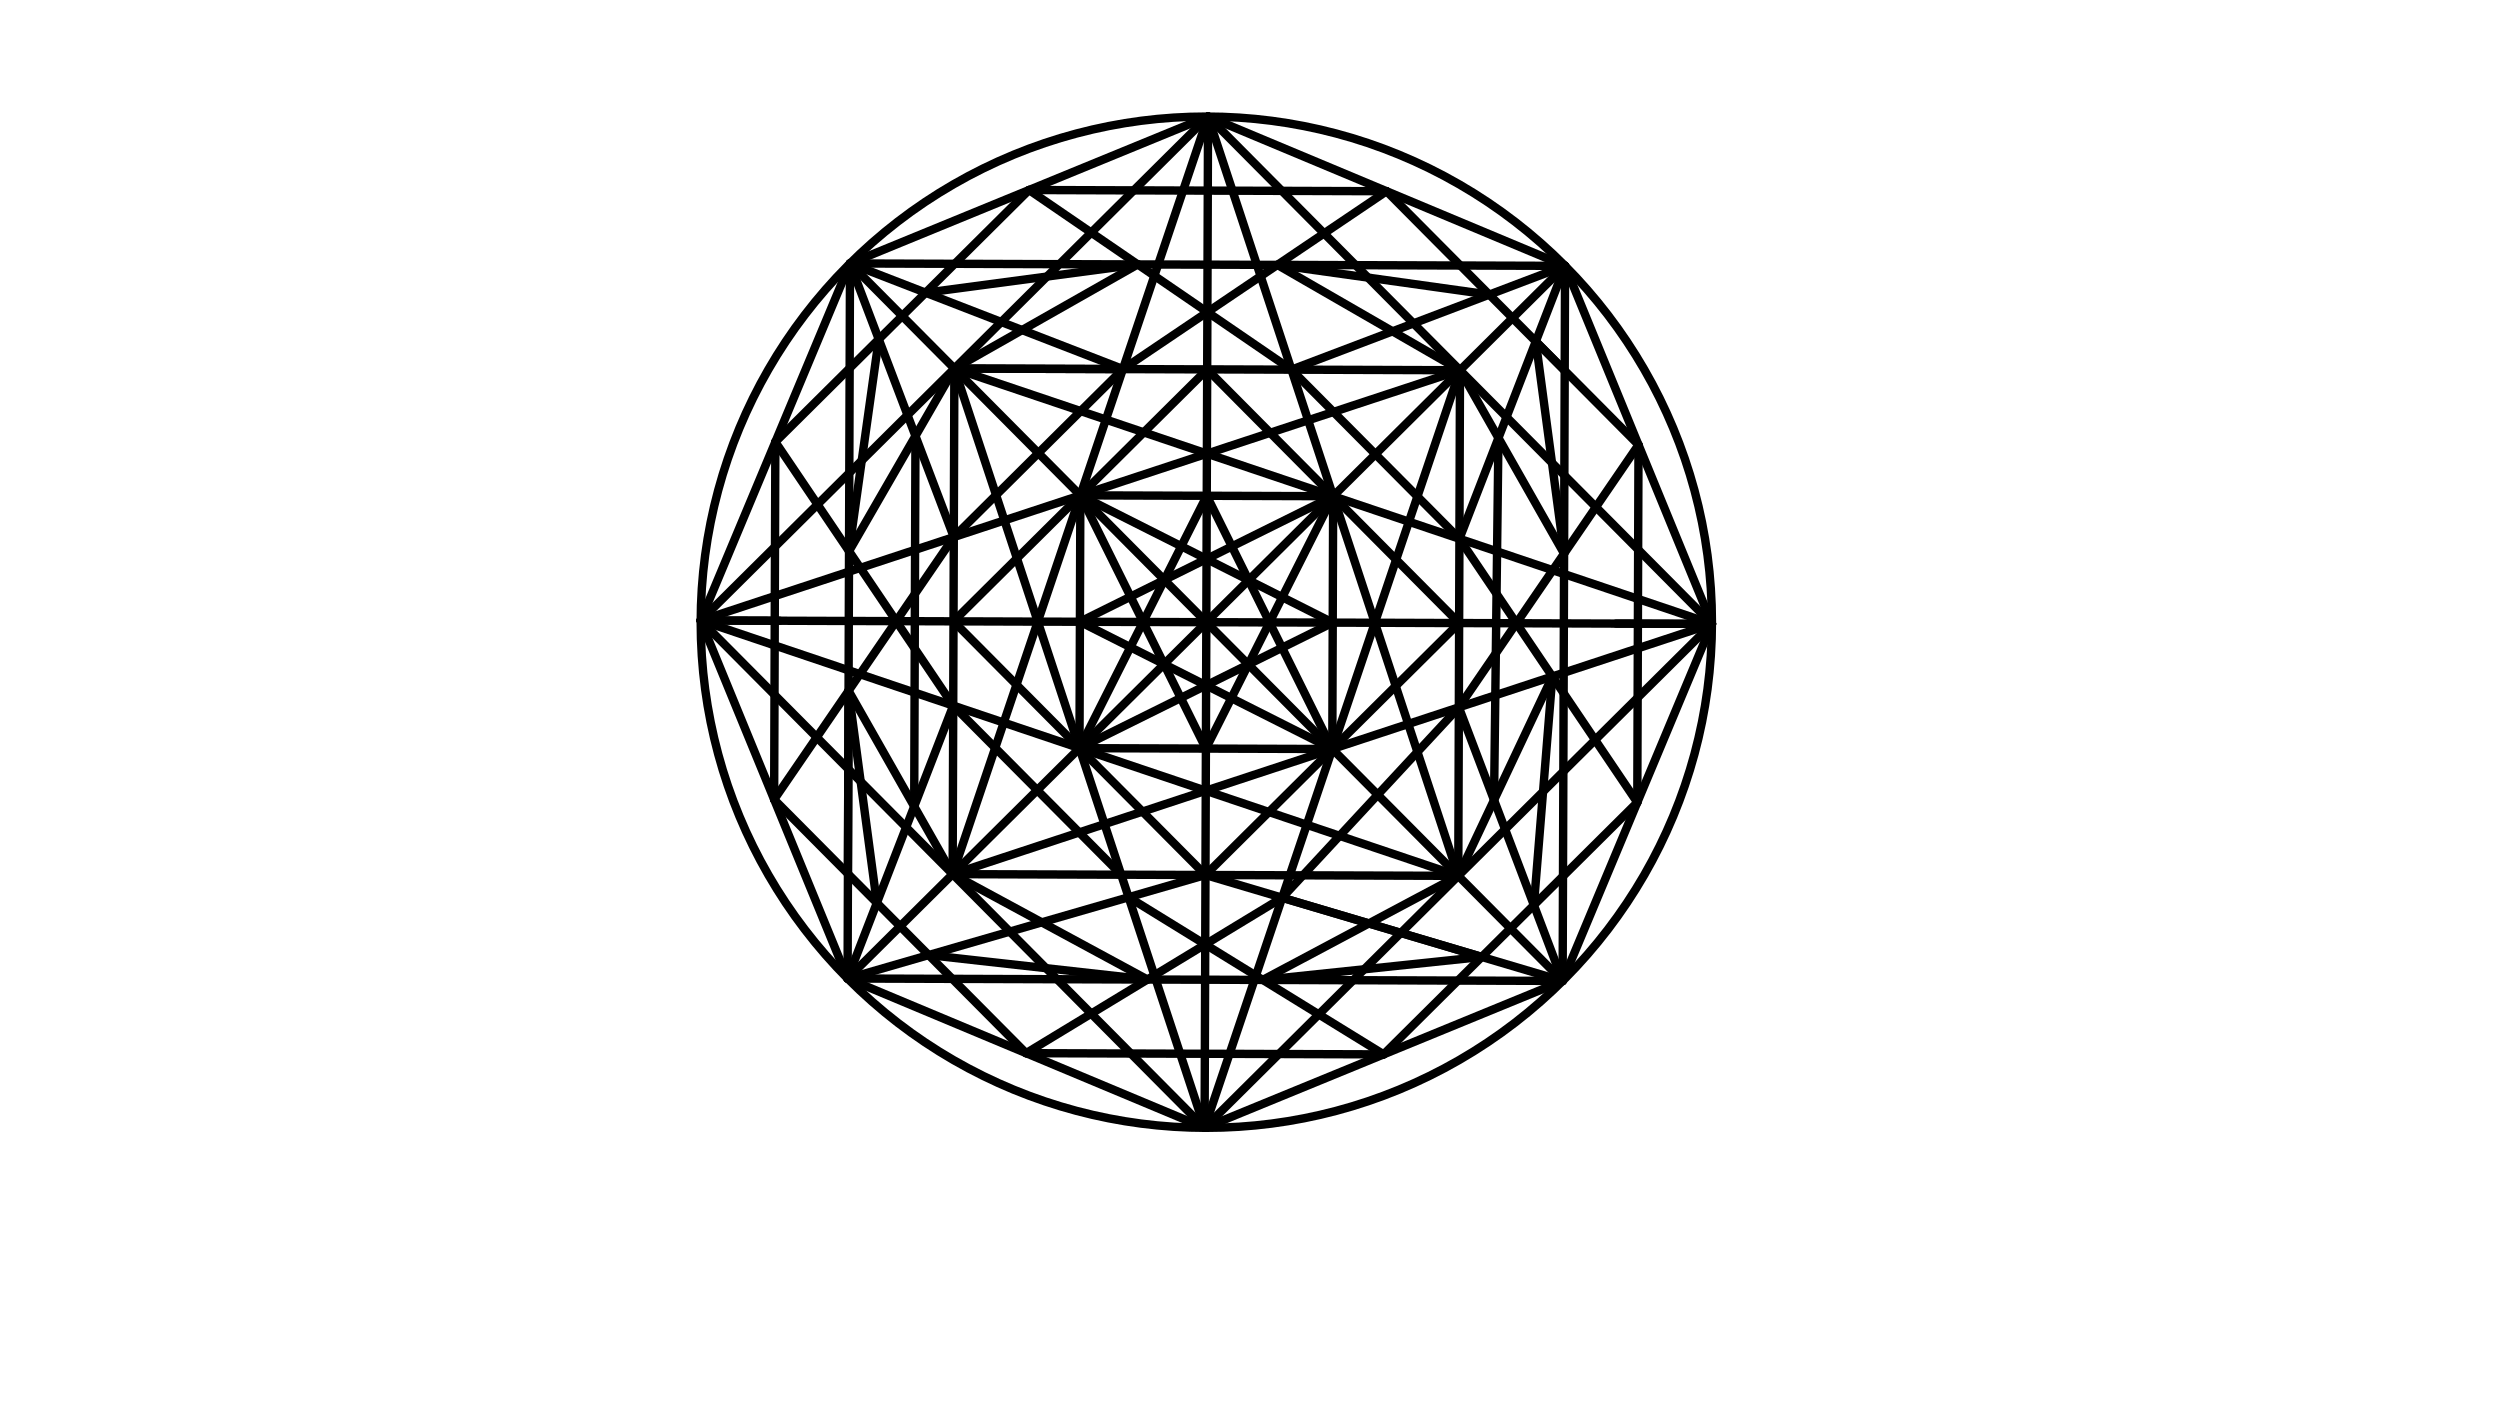 <svg xmlns="http://www.w3.org/2000/svg" class="svg--1it" height="100%" preserveAspectRatio="xMidYMid meet" viewBox="0 0 595.276 334.488" width="100%"><defs><marker id="marker-arrow" markerHeight="16" markerUnits="userSpaceOnUse" markerWidth="24" orient="auto-start-reverse" refX="24" refY="4" viewBox="0 0 24 8"><path d="M 0 0 L 24 4 L 0 8 z" stroke="inherit"></path></marker></defs><g class="aux-layer--1FB"></g><g class="main-layer--3Vd"><g class="element--2qn"><line stroke="#000000" stroke-dasharray="none" stroke-linecap="round" stroke-width="2" x1="169.638" x2="404.838" y1="147.75" y2="148.55"></line></g><g class="element--2qn"><g class="center--1s5"><line x1="283.238" y1="148.15" x2="291.238" y2="148.15" stroke="#000000" stroke-width="1" stroke-linecap="round"></line><line x1="287.238" y1="144.15" x2="287.238" y2="152.15" stroke="#000000" stroke-width="1" stroke-linecap="round"></line><circle class="hit--230" cx="287.238" cy="148.15" r="4" stroke="none" fill="transparent"></circle></g><circle cx="287.238" cy="148.15" fill="none" r="120.395" stroke="#000000" stroke-dasharray="none" stroke-width="2"></circle></g><g class="element--2qn"><line stroke="#000000" stroke-dasharray="none" stroke-linecap="round" stroke-width="2" x1="287.238" x2="287.647" y1="148.15" y2="27.756"></line></g><g class="element--2qn"><line stroke="#000000" stroke-dasharray="none" stroke-linecap="round" stroke-width="2" x1="287.238" x2="286.828" y1="148.15" y2="268.544"></line></g><g class="element--2qn"><line stroke="#000000" stroke-dasharray="none" stroke-linecap="round" stroke-width="2" x1="185.635" x2="166.844" y1="147.804" y2="147.743"></line></g><g class="element--2qn"><line stroke="#000000" stroke-dasharray="none" stroke-linecap="round" stroke-width="2" x1="384.835" x2="407.632" y1="148.482" y2="148.554"></line></g><g class="element--2qn"><line stroke="#000000" stroke-dasharray="none" stroke-linecap="round" stroke-width="2" x1="287.647" x2="407.632" y1="27.756" y2="148.554"></line></g><g class="element--2qn"><line stroke="#000000" stroke-dasharray="none" stroke-linecap="round" stroke-width="2" x1="407.632" x2="286.828" y1="148.554" y2="268.544"></line></g><g class="element--2qn"><line stroke="#000000" stroke-dasharray="none" stroke-linecap="round" stroke-width="2" x1="286.828" x2="166.844" y1="268.544" y2="147.743"></line></g><g class="element--2qn"><line stroke="#000000" stroke-dasharray="none" stroke-linecap="round" stroke-width="2" x1="166.844" x2="287.647" y1="147.743" y2="27.756"></line></g><g class="element--2qn"><line stroke="#000000" stroke-dasharray="none" stroke-linecap="round" stroke-width="2" x1="287.647" x2="226.836" y1="27.756" y2="208.144"></line></g><g class="element--2qn"><line stroke="#000000" stroke-dasharray="none" stroke-linecap="round" stroke-width="2" x1="287.647" x2="347.23" y1="27.756" y2="208.549"></line></g><g class="element--2qn"><line stroke="#000000" stroke-dasharray="none" stroke-linecap="round" stroke-width="2" x1="286.828" x2="227.245" y1="268.544" y2="87.75"></line></g><g class="element--2qn"><line stroke="#000000" stroke-dasharray="none" stroke-linecap="round" stroke-width="2" x1="286.828" x2="347.639" y1="268.544" y2="88.155"></line></g><g class="element--2qn"><line stroke="#000000" stroke-dasharray="none" stroke-linecap="round" stroke-width="2" x1="347.639" x2="166.844" y1="88.155" y2="147.743"></line></g><g class="element--2qn"><line stroke="#000000" stroke-dasharray="none" stroke-linecap="round" stroke-width="2" x1="166.844" x2="347.23" y1="147.743" y2="208.549"></line></g><g class="element--2qn"><line stroke="#000000" stroke-dasharray="none" stroke-linecap="round" stroke-width="2" x1="226.836" x2="407.632" y1="208.144" y2="148.554"></line></g><g class="element--2qn"><line stroke="#000000" stroke-dasharray="none" stroke-linecap="round" stroke-width="2" x1="407.632" x2="227.245" y1="148.554" y2="87.75"></line></g><g class="element--2qn"><line stroke="#000000" stroke-dasharray="none" stroke-linecap="round" stroke-width="2" x1="227.245" x2="347.639" y1="87.75" y2="88.155"></line></g><g class="element--2qn"><line stroke="#000000" stroke-dasharray="none" stroke-linecap="round" stroke-width="2" x1="347.639" x2="347.23" y1="88.155" y2="208.549"></line></g><g class="element--2qn"><line stroke="#000000" stroke-dasharray="none" stroke-linecap="round" stroke-width="2" x1="347.23" x2="226.836" y1="208.549" y2="208.144"></line></g><g class="element--2qn"><line stroke="#000000" stroke-dasharray="none" stroke-linecap="round" stroke-width="2" x1="226.836" x2="227.245" y1="208.144" y2="87.75"></line></g><g class="element--2qn"><line stroke="#000000" stroke-dasharray="none" stroke-linecap="round" stroke-width="2" x1="257.242" x2="317.438" y1="117.949" y2="118.152"></line></g><g class="element--2qn"><line stroke="#000000" stroke-dasharray="none" stroke-linecap="round" stroke-width="2" x1="317.438" x2="317.234" y1="118.152" y2="178.349"></line></g><g class="element--2qn"><line stroke="#000000" stroke-dasharray="none" stroke-linecap="round" stroke-width="2" x1="317.234" x2="257.036" y1="178.349" y2="178.146"></line></g><g class="element--2qn"><line stroke="#000000" stroke-dasharray="none" stroke-linecap="round" stroke-width="2" x1="257.036" x2="257.242" y1="178.146" y2="117.949"></line></g><g class="element--2qn"><line stroke="#000000" stroke-dasharray="none" stroke-linecap="round" stroke-width="2" x1="257.242" x2="317.234" y1="117.949" y2="178.349"></line></g><g class="element--2qn"><line stroke="#000000" stroke-dasharray="none" stroke-linecap="round" stroke-width="2" x1="317.438" x2="226.836" y1="118.152" y2="208.144"></line></g><g class="element--2qn"><line stroke="#000000" stroke-dasharray="none" stroke-linecap="round" stroke-width="2" x1="317.438" x2="347.639" y1="118.152" y2="88.155"></line></g><g class="element--2qn"><line stroke="#000000" stroke-dasharray="none" stroke-linecap="round" stroke-width="2" x1="317.234" x2="347.23" y1="178.349" y2="208.549"></line></g><g class="element--2qn"><line stroke="#000000" stroke-dasharray="none" stroke-linecap="round" stroke-width="2" x1="257.242" x2="227.245" y1="117.949" y2="87.75"></line></g><g class="element--2qn"><line stroke="#000000" stroke-dasharray="none" stroke-linecap="round" stroke-width="2" x1="267.377" x2="227.245" y1="87.885" y2="87.75"></line></g><g class="element--2qn"><line stroke="#000000" stroke-dasharray="none" stroke-linecap="round" stroke-width="2" x1="227.245" x2="202.395" y1="87.75" y2="62.73"></line></g><g class="element--2qn"><line stroke="#000000" stroke-dasharray="none" stroke-linecap="round" stroke-width="2" x1="226.836" x2="201.818" y1="208.144" y2="232.993"></line></g><g class="element--2qn"><line stroke="#000000" stroke-dasharray="none" stroke-linecap="round" stroke-width="2" x1="347.23" x2="372.081" y1="208.549" y2="233.569"></line></g><g class="element--2qn"><line stroke="#000000" stroke-dasharray="none" stroke-linecap="round" stroke-width="2" x1="347.639" x2="372.657" y1="88.155" y2="63.306"></line></g><g class="element--2qn"><line stroke="#000000" stroke-dasharray="none" stroke-linecap="round" stroke-width="2" x1="202.395" x2="166.844" y1="62.73" y2="147.743"></line></g><g class="element--2qn"><line stroke="#000000" stroke-dasharray="none" stroke-linecap="round" stroke-width="2" x1="202.395" x2="287.647" y1="62.73" y2="27.756"></line></g><g class="element--2qn"><line stroke="#000000" stroke-dasharray="none" stroke-linecap="round" stroke-width="2" x1="166.844" x2="201.818" y1="147.743" y2="232.993"></line></g><g class="element--2qn"><line stroke="#000000" stroke-dasharray="none" stroke-linecap="round" stroke-width="2" x1="201.818" x2="286.828" y1="232.993" y2="268.544"></line></g><g class="element--2qn"><line stroke="#000000" stroke-dasharray="none" stroke-linecap="round" stroke-width="2" x1="286.828" x2="372.081" y1="268.544" y2="233.569"></line></g><g class="element--2qn"><line stroke="#000000" stroke-dasharray="none" stroke-linecap="round" stroke-width="2" x1="372.081" x2="407.632" y1="233.569" y2="148.554"></line></g><g class="element--2qn"><line stroke="#000000" stroke-dasharray="none" stroke-linecap="round" stroke-width="2" x1="407.632" x2="372.657" y1="148.554" y2="63.306"></line></g><g class="element--2qn"><line stroke="#000000" stroke-dasharray="none" stroke-linecap="round" stroke-width="2" x1="372.657" x2="287.647" y1="63.306" y2="27.756"></line></g><g class="element--2qn"><line stroke="#000000" stroke-dasharray="none" stroke-linecap="round" stroke-width="2" x1="267.377" x2="202.395" y1="87.885" y2="62.73"></line></g><g class="element--2qn"><line stroke="#000000" stroke-dasharray="none" stroke-linecap="round" stroke-width="2" x1="202.395" x2="227.109" y1="62.73" y2="127.881"></line></g><g class="element--2qn"><line stroke="#000000" stroke-dasharray="none" stroke-linecap="round" stroke-width="2" x1="226.972" x2="201.818" y1="168.012" y2="232.993"></line></g><g class="element--2qn"><line stroke="#000000" stroke-dasharray="none" stroke-linecap="round" stroke-width="2" x1="201.818" x2="287.033" y1="232.993" y2="208.346"></line></g><g class="element--2qn"><line stroke="#000000" stroke-dasharray="none" stroke-linecap="round" stroke-width="2" x1="287.033" x2="372.081" y1="208.346" y2="233.569"></line></g><g class="element--2qn"><line stroke="#000000" stroke-dasharray="none" stroke-linecap="round" stroke-width="2" x1="372.081" x2="347.366" y1="233.569" y2="168.417"></line></g><g class="element--2qn"><line stroke="#000000" stroke-dasharray="none" stroke-linecap="round" stroke-width="2" x1="347.503" x2="372.657" y1="128.286" y2="63.306"></line></g><g class="element--2qn"><line stroke="#000000" stroke-dasharray="none" stroke-linecap="round" stroke-width="2" x1="372.657" x2="307.508" y1="63.306" y2="88.02"></line></g><g class="element--2qn"><line stroke="#000000" stroke-dasharray="none" stroke-linecap="round" stroke-width="2" x1="202.395" x2="372.657" y1="62.73" y2="63.306"></line></g><g class="element--2qn"><line stroke="#000000" stroke-dasharray="none" stroke-linecap="round" stroke-width="2" x1="372.657" x2="372.081" y1="63.306" y2="233.569"></line></g><g class="element--2qn"><line stroke="#000000" stroke-dasharray="none" stroke-linecap="round" stroke-width="2" x1="372.081" x2="201.818" y1="233.569" y2="232.993"></line></g><g class="element--2qn"><line stroke="#000000" stroke-dasharray="none" stroke-linecap="round" stroke-width="2" x1="201.818" x2="202.395" y1="232.993" y2="62.73"></line></g><g class="element--2qn"><line stroke="#000000" stroke-dasharray="none" stroke-linecap="round" stroke-width="2" x1="226.972" x2="184.619" y1="168.012" y2="105.237"></line></g><g class="element--2qn"><line stroke="#000000" stroke-dasharray="none" stroke-linecap="round" stroke-width="2" x1="227.109" x2="184.331" y1="127.881" y2="190.368"></line></g><g class="element--2qn"><line stroke="#000000" stroke-dasharray="none" stroke-linecap="round" stroke-width="2" x1="267.377" x2="330.152" y1="87.885" y2="45.531"></line></g><g class="element--2qn"><line stroke="#000000" stroke-dasharray="none" stroke-linecap="round" stroke-width="2" x1="307.508" x2="245.021" y1="88.02" y2="45.243"></line></g><g class="element--2qn"><line stroke="#000000" stroke-dasharray="none" stroke-linecap="round" stroke-width="2" x1="268.733" x2="329.455" y1="213.639" y2="251.057"></line></g><g class="element--2qn"><line stroke="#000000" stroke-dasharray="none" stroke-linecap="round" stroke-width="2" x1="305.295" x2="244.323" y1="213.762" y2="250.768"></line></g><g class="element--2qn"><line stroke="#000000" stroke-dasharray="none" stroke-linecap="round" stroke-width="2" x1="347.366" x2="390.144" y1="168.417" y2="105.93"></line></g><g class="element--2qn"><line stroke="#000000" stroke-dasharray="none" stroke-linecap="round" stroke-width="2" x1="347.503" x2="389.856" y1="128.286" y2="191.062"></line></g><g class="element--2qn"><line stroke="#000000" stroke-dasharray="none" stroke-linecap="round" stroke-width="2" x1="390.144" x2="389.856" y1="105.93" y2="191.062"></line></g><g class="element--2qn"><line stroke="#000000" stroke-dasharray="none" stroke-linecap="round" stroke-width="2" x1="389.856" x2="329.455" y1="191.062" y2="251.057"></line></g><g class="element--2qn"><line stroke="#000000" stroke-dasharray="none" stroke-linecap="round" stroke-width="2" x1="329.455" x2="244.323" y1="251.057" y2="250.768"></line></g><g class="element--2qn"><line stroke="#000000" stroke-dasharray="none" stroke-linecap="round" stroke-width="2" x1="244.323" x2="184.331" y1="250.768" y2="190.368"></line></g><g class="element--2qn"><line stroke="#000000" stroke-dasharray="none" stroke-linecap="round" stroke-width="2" x1="184.331" x2="184.619" y1="190.368" y2="105.237"></line></g><g class="element--2qn"><line stroke="#000000" stroke-dasharray="none" stroke-linecap="round" stroke-width="2" x1="184.619" x2="245.021" y1="105.237" y2="45.243"></line></g><g class="element--2qn"><line stroke="#000000" stroke-dasharray="none" stroke-linecap="round" stroke-width="2" x1="245.021" x2="330.152" y1="45.243" y2="45.531"></line></g><g class="element--2qn"><line stroke="#000000" stroke-dasharray="none" stroke-linecap="round" stroke-width="2" x1="330.152" x2="390.144" y1="45.531" y2="105.93"></line></g><g class="element--2qn"><line stroke="#000000" stroke-dasharray="none" stroke-linecap="round" stroke-width="2" x1="307.508" x2="347.503" y1="88.02" y2="128.286"></line></g><g class="element--2qn"><line stroke="#000000" stroke-dasharray="none" stroke-linecap="round" stroke-width="2" x1="347.366" x2="305.295" y1="168.417" y2="213.762"></line></g><g class="element--2qn"><line stroke="#000000" stroke-dasharray="none" stroke-linecap="round" stroke-width="2" x1="266.967" x2="226.972" y1="208.279" y2="168.012"></line></g><g class="element--2qn"><line stroke="#000000" stroke-dasharray="none" stroke-linecap="round" stroke-width="2" x1="227.109" x2="267.377" y1="127.881" y2="87.885"></line></g><g class="element--2qn"><line stroke="#000000" stroke-dasharray="none" stroke-linecap="round" stroke-width="2" x1="317.234" x2="287.033" y1="178.349" y2="208.346"></line></g><g class="element--2qn"><line stroke="#000000" stroke-dasharray="none" stroke-linecap="round" stroke-width="2" x1="287.033" x2="257.037" y1="208.346" y2="178.146"></line></g><g class="element--2qn"><line stroke="#000000" stroke-dasharray="none" stroke-linecap="round" stroke-width="2" x1="257.037" x2="227.041" y1="178.146" y2="147.945"></line></g><g class="element--2qn"><line stroke="#000000" stroke-dasharray="none" stroke-linecap="round" stroke-width="2" x1="227.041" x2="257.242" y1="147.945" y2="117.949"></line></g><g class="element--2qn"><line stroke="#000000" stroke-dasharray="none" stroke-linecap="round" stroke-width="2" x1="257.242" x2="287.442" y1="117.949" y2="87.952"></line></g><g class="element--2qn"><line stroke="#000000" stroke-dasharray="none" stroke-linecap="round" stroke-width="2" x1="287.442" x2="317.438" y1="87.952" y2="118.152"></line></g><g class="element--2qn"><line stroke="#000000" stroke-dasharray="none" stroke-linecap="round" stroke-width="2" x1="317.438" x2="347.434" y1="118.152" y2="148.355"></line></g><g class="element--2qn"><line stroke="#000000" stroke-dasharray="none" stroke-linecap="round" stroke-width="2" x1="347.434" x2="317.234" y1="148.355" y2="178.349"></line></g><g class="element--2qn"><line stroke="#000000" stroke-dasharray="none" stroke-linecap="round" stroke-width="2" x1="304.15" x2="354.608" y1="63.074" y2="70.153"></line></g><g class="element--2qn"><line stroke="#000000" stroke-dasharray="none" stroke-linecap="round" stroke-width="2" x1="304.15" x2="347.639" y1="63.074" y2="88.155"></line></g><g class="element--2qn"><line stroke="#000000" stroke-dasharray="none" stroke-linecap="round" stroke-width="2" x1="365.688" x2="372.572" y1="81.308" y2="88.239"></line></g><g class="element--2qn"><line stroke="#000000" stroke-dasharray="none" stroke-linecap="round" stroke-width="2" x1="365.688" x2="372.425" y1="81.308" y2="131.813"></line></g><g class="element--2qn"><line stroke="#000000" stroke-dasharray="none" stroke-linecap="round" stroke-width="2" x1="347.639" x2="372.425" y1="88.155" y2="131.813"></line></g><g class="element--2qn"><line stroke="#000000" stroke-dasharray="none" stroke-linecap="round" stroke-width="2" x1="227.245" x2="270.904" y1="87.75" y2="62.962"></line></g><g class="element--2qn"><line stroke="#000000" stroke-dasharray="none" stroke-linecap="round" stroke-width="2" x1="220.398" x2="270.904" y1="69.699" y2="62.962"></line></g><g class="element--2qn"><line stroke="#000000" stroke-dasharray="none" stroke-linecap="round" stroke-width="2" x1="209.242" x2="202.162" y1="80.78" y2="131.239"></line></g><g class="element--2qn"><line stroke="#000000" stroke-dasharray="none" stroke-linecap="round" stroke-width="2" x1="227.245" x2="202.162" y1="87.75" y2="131.239"></line></g><g class="element--2qn"><line stroke="#000000" stroke-dasharray="none" stroke-linecap="round" stroke-width="2" x1="201.902" x2="202.05" y1="208.059" y2="164.485"></line></g><g class="element--2qn"><line stroke="#000000" stroke-dasharray="none" stroke-linecap="round" stroke-width="2" x1="208.786" x2="202.05" y1="214.99" y2="164.485"></line></g><g class="element--2qn"><line stroke="#000000" stroke-dasharray="none" stroke-linecap="round" stroke-width="2" x1="221.122" x2="273.213" y1="227.41" y2="233.234"></line></g><g class="element--2qn"><line stroke="#000000" stroke-dasharray="none" stroke-linecap="round" stroke-width="2" x1="226.836" x2="273.213" y1="208.144" y2="233.234"></line></g><g class="element--2qn"><line stroke="#000000" stroke-dasharray="none" stroke-linecap="round" stroke-width="2" x1="226.836" x2="202.05" y1="208.144" y2="164.485"></line></g><g class="element--2qn"><line stroke="#000000" stroke-dasharray="none" stroke-linecap="round" stroke-width="2" x1="300.684" x2="347.23" y1="233.327" y2="208.549"></line></g><g class="element--2qn"><line stroke="#000000" stroke-dasharray="none" stroke-linecap="round" stroke-width="2" x1="347.23" x2="369.628" y1="208.549" y2="161.08"></line></g><g class="element--2qn"><line stroke="#000000" stroke-dasharray="none" stroke-linecap="round" stroke-width="2" x1="352.814" x2="305.295" y1="227.855" y2="213.762"></line></g><g class="element--2qn"><line stroke="#000000" stroke-dasharray="none" stroke-linecap="round" stroke-width="2" x1="352.814" x2="300.684" y1="227.855" y2="233.327"></line></g><g class="element--2qn"><line stroke="#000000" stroke-dasharray="none" stroke-linecap="round" stroke-width="2" x1="365.234" x2="369.628" y1="215.518" y2="161.08"></line></g><g class="element--2qn"><line stroke="#000000" stroke-dasharray="none" stroke-linecap="round" stroke-width="2" x1="317.438" x2="257.139" y1="118.152" y2="148.048"></line></g><g class="element--2qn"><line stroke="#000000" stroke-dasharray="none" stroke-linecap="round" stroke-width="2" x1="257.139" x2="317.234" y1="148.048" y2="178.349"></line></g><g class="element--2qn"><line stroke="#000000" stroke-dasharray="none" stroke-linecap="round" stroke-width="2" x1="317.336" x2="257.242" y1="148.252" y2="117.949"></line></g><g class="element--2qn"><line stroke="#000000" stroke-dasharray="none" stroke-linecap="round" stroke-width="2" x1="317.336" x2="257.036" y1="148.252" y2="178.146"></line></g><g class="element--2qn"><line stroke="#000000" stroke-dasharray="none" stroke-linecap="round" stroke-width="2" x1="287.135" x2="257.242" y1="178.247" y2="117.949"></line></g><g class="element--2qn"><line stroke="#000000" stroke-dasharray="none" stroke-linecap="round" stroke-width="2" x1="287.135" x2="317.438" y1="178.247" y2="118.152"></line></g><g class="element--2qn"><line stroke="#000000" stroke-dasharray="none" stroke-linecap="round" stroke-width="2" x1="287.34" x2="257.036" y1="118.05" y2="178.146"></line></g><g class="element--2qn"><line stroke="#000000" stroke-dasharray="none" stroke-linecap="round" stroke-width="2" x1="287.34" x2="317.234" y1="118.05" y2="178.349"></line></g><g class="element--2qn"><line stroke="#000000" stroke-dasharray="none" stroke-linecap="round" stroke-width="2" x1="356.795" x2="355.745" y1="104.282" y2="190.503"></line></g><g class="element--2qn"><line stroke="#000000" stroke-dasharray="none" stroke-linecap="round" stroke-width="2" x1="217.98" x2="217.68" y1="103.815" y2="192.016"></line></g></g><g class="snaps-layer--2PT"></g><g class="temp-layer--rAP"></g></svg>